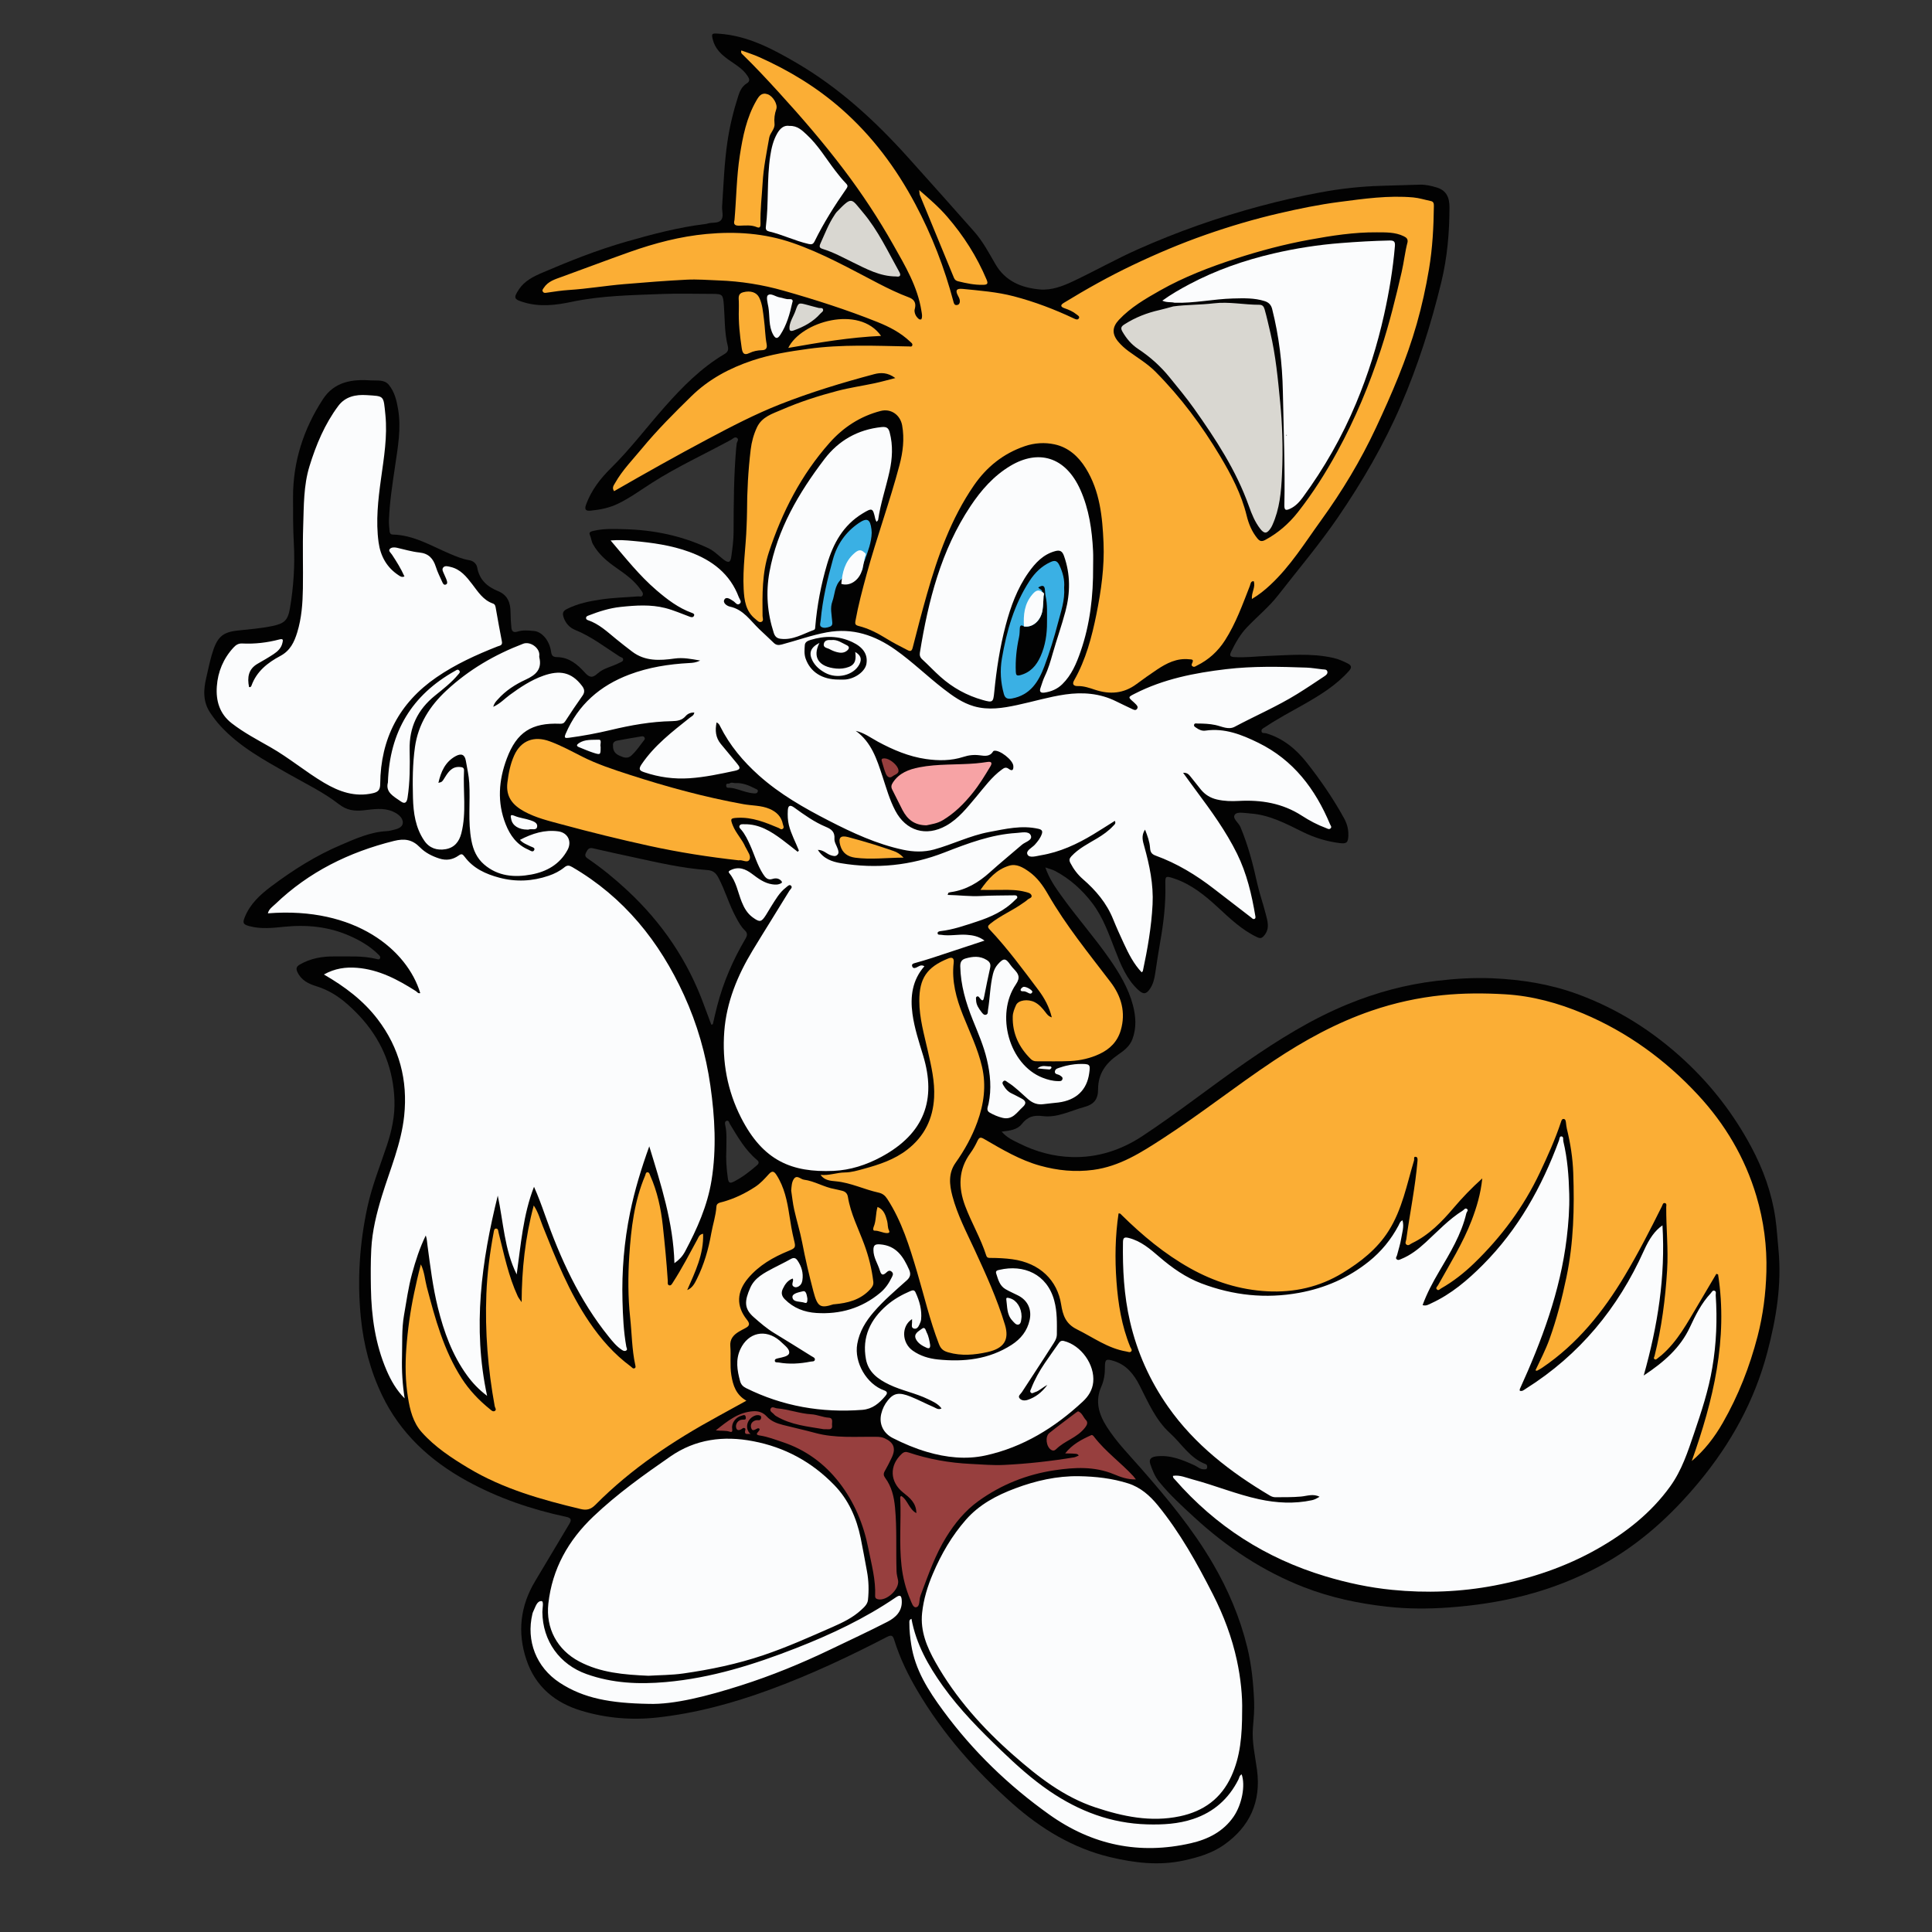 <?xml version="1.0" encoding="utf-8"?>
<!-- Generator: Adobe Illustrator 25.0.0, SVG Export Plug-In . SVG Version: 6.00 Build 0)  -->
<svg version="1.1" id="Layer_1" xmlns="http://www.w3.org/2000/svg" xmlns:xlink="http://www.w3.org/1999/xlink" x="0px" y="0px"
	 viewBox="0 0 792 792" style="enable-background:new 0 0 792 792;" xml:space="preserve">
<rect x="0" y="0" width="792" height="792" fill="#333333" stroke="none"/>
<style type="text/css">
	.st0{fill:#020202;}
	.st1{fill:#3AB0E4;}
	.st2{fill:#FBAE35;}
	.st3{fill:#D9D7D1;}
	.st4{fill:#F7A3A5;}
	.st5{fill:#973F3E;}
	.st6{fill:#FBFCFD;}
</style>
<path class="st0" d="M729.05,512.11c-0.42-4.26-0.65-8.56-1.26-12.78c-1.48-10.28-4.96-19.95-9.86-29.12
	c-7.16-13.4-16.28-25.24-27.44-35.57c-12.95-11.98-27.51-21.2-44.12-27.23c-11.14-4.04-22.67-5.85-34.41-6.37
	c-7.71-0.34-15.4,0.14-23.1,1.06c-12.56,1.49-24.62,4.75-36.27,9.52c-14.87,6.08-28.41,14.54-41.58,23.64
	c-14.4,9.95-28.11,20.85-42.73,30.48c-8.74,5.75-18.39,8.89-28.9,8.58c-7.48-0.22-14.63-2.15-21.36-5.5
	c-2.54-1.26-5.19-2.36-7.4-4.92c3.26-0.38,6.39-0.74,8.22-3.08c2.34-2.99,4.83-3.78,8.6-3.29c5.96,0.77,11.38-2.19,17-3.71
	c3.86-1.04,5.72-3.03,5.71-7.23c-0.01-6.51,3.22-10.81,8.28-14.29c2.37-1.63,4.68-3.37,5.78-6.28c1.75-4.65,1.43-9.34,0.22-13.96
	c-1.82-6.93-5.46-12.98-9.51-18.84c-6.25-9.03-13.57-17.22-19.93-26.16c-2.42-3.39-4.84-6.79-6.46-11.47c1.8,0.64,3,0.91,4.05,1.47
	c6.05,3.23,11.02,7.69,15.18,13.15c4.47,5.87,6.81,12.73,9.45,19.48c2.29,5.86,4.61,11.7,9.41,16.12c2.01,1.85,3.2,1.87,4.77-0.41
	c1.32-1.91,1.84-4.12,2.18-6.4c0.65-4.33,1.3-8.67,2.06-12.98c1.37-7.7,2.28-15.45,2.1-23.27c-0.08-3.62-0.01-3.81,3.49-2.65
	c7,2.32,12.57,6.82,17.88,11.71c5.03,4.64,9.95,9.4,16.26,12.38c1.3,0.61,1.95,0.41,2.83-0.62c2.54-2.97,1.39-6.14,0.59-9.25
	c-1.06-4.14-2.51-8.18-3.43-12.35c-1.72-7.85-3.74-15.57-6.87-23c-0.76-1.8-3.62-3.62-2.12-5.19c1.07-1.11,4.17-0.45,6.34-0.29
	c7.78,0.57,14.53,4.18,21.33,7.54c4.83,2.39,9.87,3.92,15.19,4.59c2.9,0.36,3.44-0.29,3.53-3.23c0.08-2.54-0.62-4.88-1.8-7.02
	c-4.44-8.05-9.63-15.62-15.32-22.82c-4.35-5.5-9.65-9.9-16.58-11.95c-0.69-0.2-1.83,0.22-1.91-0.92c-0.06-0.87,0.84-1.2,1.51-1.64
	c5.1-3.42,10.53-6.27,15.86-9.29c6.71-3.81,13.24-7.84,18.46-13.68c1.22-1.36,1.15-2.25-0.4-3.05c-1.93-1-3.92-1.86-6.07-2.34
	c-9.04-2.03-18.17-1.09-27.28-0.77c-4.38,0.16-8.74,0.74-13.13,0.46c-1.57-0.1-2.27-0.42-1.39-2.23c1.78-3.64,3.76-7.15,6.57-10.08
	c4.19-4.38,8.98-8.28,12.67-13.03c8.29-10.65,17.03-20.96,24.66-32.13c9.89-14.48,18.66-29.56,25.63-45.66
	c7.07-16.35,12.41-33.26,16.62-50.57c2.46-10.14,3.33-20.32,3.35-30.68c0.01-4.01-1.23-6.93-5.22-8.13
	c-2.25-0.68-4.55-1.23-6.96-1.16c-5.26,0.16-10.52,0.32-15.77,0.47c-8.43,0.24-16.78,1.16-25.02,2.71
	c-8.3,1.56-16.55,3.44-24.74,5.64c-17.2,4.62-33.92,10.49-50.17,17.74c-8.93,3.99-17.45,8.8-26.29,12.98
	c-4.39,2.08-8.99,3.85-13.83,3.41c-7.46-0.69-14.05-3.34-18.12-10.34c-2.67-4.6-5.17-9.35-8.71-13.36
	c-9.01-10.2-18.07-20.36-27.18-30.48c-13.45-14.94-28.12-28.44-45.6-38.65c-10-5.84-20.11-11.24-32.01-12.02
	c-2.8-0.19-3.02-0.07-2.34,2.55c0.94,3.63,3.43,5.99,6.33,8.07c2.84,2.03,5.97,3.73,7.93,6.79c0.71,1.11,1.11,2.08-0.41,3
	c-1.89,1.15-2.81,3.13-3.45,5.14c-1.95,6.07-3.47,12.23-4.41,18.56c-1.32,8.88-1.62,17.82-2.21,26.75c-0.13,1.9,0.8,4.19-0.47,5.61
	c-1.24,1.39-3.65,0.78-5.47,1.36c-0.33,0.11-0.68,0.17-1.02,0.21c-11.02,1.35-21.71,4.18-32.35,7.23
	c-11.82,3.39-23.22,7.92-34.5,12.76c-3.6,1.54-7.16,3.32-9.47,6.78c-2.42,3.64-2.04,4.12,2.26,5.39c6.4,1.88,12.95,1.09,19.23-0.24
	c12.34-2.62,24.85-2.76,37.33-3.25c6.76-0.26,13.54-0.03,20.32-0.04c4.42,0,4.52,0.27,4.87,4.76c0.43,5.5,0.21,11.08,1.57,16.47
	c0.43,1.72,0.07,2.61-1.32,3.43c-9.57,5.67-17.26,13.47-24.55,21.71c-7.39,8.35-14.09,17.27-22.07,25.13
	c-4.29,4.22-7.98,9.02-10.11,14.83c-0.76,2.08-0.19,2.74,1.9,2.53c3.84-0.38,7.54-1.1,11.08-2.8c4.99-2.39,9.41-5.66,14.04-8.61
	c10.39-6.63,21.61-11.76,32.41-17.64c0.73-0.4,1.61-1.46,2.52-0.69c0.81,0.69-0.23,1.6-0.23,2.45c0,0.52-0.15,1.04-0.19,1.57
	c-1,11.45-1.04,22.93-1.07,34.42c-0.01,3.4-0.47,6.81-0.94,10.19c-0.35,2.45-1.2,2.66-3.17,1.15c-2.07-1.59-3.83-3.52-6.29-4.67
	c-10.85-5.09-22.3-7.45-34.2-7.76c-4.19-0.11-8.42-0.32-12.58,0.62c-0.91,0.21-2.31,0.44-1.76,1.67c0.57,1.27,0.62,2.65,1.32,3.91
	c2.31,4.12,5.77,7.01,9.54,9.63c3.75,2.61,7.47,5.26,10.1,9.11c0.43,0.63,1.07,1.31,0.69,2.15c-0.38,0.84-1.23,0.4-1.87,0.45
	c-4.98,0.4-10.01,0.51-14.94,1.23c-4.89,0.71-9.77,1.68-14.28,3.97c-1.6,0.82-1.86,1.74-1.32,3.35c0.84,2.51,2.47,4.29,4.83,5.24
	c6.65,2.68,12.23,7.09,18.19,10.89c0.54,0.34,1.53,0.38,1.4,1.32c-0.11,0.8-0.99,0.94-1.58,1.26c-2.92,1.57-6.46,2.1-8.9,4.37
	c-2.28,2.12-3.56,1.43-5.3-0.49c-2.99-3.3-6.38-6.13-11.15-6.24c-1.68-0.04-2.35-0.35-2.61-2.24c-0.63-4.55-3.72-8.16-6.98-8.48
	c-2.26-0.22-4.6-0.44-6.81,0.26c-1.7,0.54-2.34-0.2-2.48-1.66c-0.19-2.1-0.34-4.2-0.35-6.31c-0.01-3.9-1.22-7.04-5.09-8.62
	c-4.47-1.81-7.68-4.63-8.57-9.69c-0.28-1.56-1.57-2.72-3.3-3c-2.78-0.46-5.36-1.55-7.91-2.63c-7.61-3.22-14.79-7.68-23.41-7.88
	c-0.9-0.02-1.24-0.6-1.31-1.36c-0.13-1.48-0.3-2.97-0.25-4.44c0.26-7.53,1.45-14.97,2.54-22.41c1.12-7.63,2.51-15.23,1.24-22.98
	c-0.6-3.64-1.43-7.24-3.82-10.17c-1.86-2.28-4.77-1.66-7.17-1.83c-7.76-0.55-15.12,0.42-19.89,7.75
	c-7.95,12.24-12.26,25.61-12.22,40.25c0.02,6.23-0.03,12.45,0.32,18.69c0.49,8.91-0.08,17.85-1.58,26.69
	c-0.84,4.99-2.28,6.3-7.34,7.34c-4.65,0.96-9.38,1.31-14.07,1.82c-6.32,0.69-8.57,2.61-10.74,10.29c-0.83,2.94-1.43,5.94-2.13,8.91
	c-1.21,5.07-1.48,10,1.66,14.62c1.29,1.9,2.65,3.7,4.2,5.38c7.86,8.52,17.9,13.93,27.79,19.56c6.99,3.98,14.31,7.47,20.66,12.41
	c3.25,2.52,6.32,2.94,10.15,2.53c3.95-0.42,8.09-1.2,11.96,0.48c2.01,0.87,4.22,2.47,4.12,4.63c-0.1,2.15-2.7,2.65-4.68,3.12
	c-0.6,0.14-1.21,0.27-1.82,0.3c-6.77,0.32-12.84,3.1-18.9,5.68c-10.27,4.36-19.67,10.31-28.57,17c-4.5,3.38-8.64,7.17-10.82,12.61
	c-0.95,2.38-0.64,2.98,1.84,3.65c4.78,1.3,9.6,0.75,14.38,0.27c9.33-0.94,18.37-0.05,27,3.82c4.25,1.91,8.24,4.24,11.57,7.56
	c0.44,0.44,0.97,0.9,0.65,1.58c-0.29,0.62-0.91,0.37-1.39,0.25c-5.7-1.42-11.51-0.98-17.29-1.05c-4.97-0.06-9.76,0.77-14.15,3.3
	c-1.4,0.81-1.73,1.62-0.99,3.17c1.59,3.35,4.57,4.77,7.76,5.75c4.96,1.54,9.16,4.19,13,7.63c2.16,1.94,4.2,3.96,6.1,6.16
	c8.21,9.48,12.46,20.5,12.89,32.99c0.22,6.35-1.11,12.45-3.1,18.46c-2.77,8.35-6.08,16.51-7.96,25.16
	c-3.27,15.05-4.24,30.19-2.71,45.52c1.11,11.05,3.86,21.64,8.65,31.66c7.51,15.69,19.68,26.86,34.67,35.13
	c12.82,7.07,26.56,11.77,40.87,14.81c1.65,0.35,2.4,0.99,1.38,2.69c-4.71,7.87-9.38,15.76-14.1,23.62
	c-6.13,10.2-7.38,20.97-3.62,32.23c3.7,11.12,11.85,17.76,22.71,20.99c10.04,2.99,20.33,3.89,30.89,2.73
	c15.89-1.75,31.11-5.89,46.04-11.36c16.54-6.06,32.46-13.53,48.08-21.63c2.09-1.08,2.54-0.54,3.13,1.37
	c2.29,7.34,5.64,14.21,9.55,20.82c10.38,17.54,23.69,32.61,38.87,46.07c11.68,10.36,24.86,18.35,40.11,21.98
	c9.84,2.34,19.96,3.59,30.19,1.34c5.85-1.28,11.48-2.93,16.39-6.38c10.62-7.47,15.25-17.7,13.57-30.62
	c-0.76-5.81-2.17-11.53-1.69-17.46c0.29-3.58,0.65-7.19,0.49-10.77c-0.31-7.43-1.04-14.86-2.8-22.09
	c-2.97-12.19-7.83-23.65-14.17-34.49c-8.27-14.14-18.66-26.66-29.41-38.92c-4.85-5.53-10.04-10.77-14.02-17.05
	c-3.31-5.21-4.88-10.52-2.24-16.48c1.12-2.52,1.49-5.18,1.48-7.92c-0.02-3.29,0.47-3.57,3.71-2.55c5.18,1.62,8.2,5.51,10.51,10.04
	c3.53,6.9,6.55,14.15,12.42,19.48c4.8,4.36,8.2,10.35,14.69,12.77c0.58,0.22,0.7,0.98,0.52,1.58c-0.2,0.65-0.81,0.49-1.34,0.51
	c-1.52,0.04-2.54-1.07-3.78-1.63c-4.97-2.25-9.93-4.33-15.59-3.68c-2.04,0.23-3.26,1.05-2.55,3.15c0.86,2.54,1.83,5.05,3.58,7.21
	c4.37,5.41,9.48,10.07,14.58,14.75c13.29,12.2,28.07,22.04,44.94,28.58c10.87,4.21,22.16,6.61,33.74,7.92
	c8.52,0.96,17.04,0.97,25.53,0.36c10.46-0.75,20.84-2.28,31.05-4.92c10.88-2.81,21.24-6.85,31.09-12.18
	c15.88-8.6,28.97-20.5,40.44-34.34c13.06-15.75,22.76-33.3,27.98-53.12C728.14,540.57,730.46,526.55,729.05,512.11z M299.13,321.13
	c0.74-0.53,1.52-0.12,2.29-0.1c3.01-0.2,5.64,0.97,8.24,2.28c0.55,0.28,1.23,0.44,0.95,1.25c-0.24,0.73-0.95,0.71-1.55,0.67
	c-2.17-0.14-4.21-0.88-6.27-1.51c-1.17-0.36-2.31-0.7-3.54-0.77c-0.6-0.03-1.48,0.25-1.56-0.88
	C297.6,320.84,298.66,321.47,299.13,321.13z M253.1,303.59c3.07-0.55,6.14-1.13,9.22-1.61c0.63-0.1,1.5-0.4,1.91,0.38
	c0.34,0.63-0.26,1.15-0.6,1.6c-1.47,1.95-2.87,3.94-4.67,5.65c-1.71,1.63-3.33,0.9-4.99,0.18c-1.63-0.71-2.72-1.89-2.65-3.9
	C251.07,304.54,251.77,303.82,253.1,303.59z M292.21,419.89c-0.21,0.05-0.42,0.11-0.62,0.16c-0.97-2.59-1.96-5.16-2.9-7.76
	c-6.62-18.34-17.25-33.99-31.5-47.25c-5.01-4.67-10.27-8.99-15.92-12.86c-0.87-0.59-1.78-1.13-1.09-2.52
	c0.61-1.24,1.08-2.32,2.84-1.92c5.25,1.22,10.53,2.36,15.8,3.5c10.33,2.24,20.63,4.68,31.21,5.44c2.18,0.16,3.41,1.12,4.43,3.04
	c2.83,5.32,4.42,11.18,7.32,16.47c1.02,1.86,2,3.73,3.53,5.17c1.27,1.19,1.03,2.2,0.28,3.47c-5.09,8.65-9.07,17.77-11.58,27.51
	C293.34,414.84,292.8,417.37,292.21,419.89z M310.3,477.69c-2.91,2.53-5.93,4.89-9.39,6.66c-1.57,0.81-2.24,0.71-2.53-1.28
	c-0.59-4.1-0.83-8.2-0.63-11.51c0.02-3.96,0.27-7.1-0.42-10.22c-0.13-0.61-0.36-1.56,0.5-1.86c0.99-0.34,1.05,0.76,1.36,1.26
	c3.23,5.3,6.28,10.73,11.16,14.79C311.23,476.27,311.18,476.93,310.3,477.69z"/>
<g>
	<g>
		<path class="st1" d="M434.29,231.72c-0.96-2.03-2.04-2.05-3.69-1.29c-3.64,1.66-6.4,4.42-8.51,7.65
			c-6.34,9.68-9.44,20.57-11.37,31.87c-0.84,4.92-0.53,9.75,0.8,14.53c0.46,1.67,1.37,2.21,3.32,1.86
			c7.53-1.39,10.93-6.91,13.3-13.22c2.19-5.84,4.03-11.84,5.6-17.88c1.2-4.62,2.87-9.21,2.49-14.36
			C436.51,237.78,435.72,234.75,434.29,231.72z M429.21,255.06c0.03,4.85-0.67,9.57-2.66,14.02c-1.67,3.73-4.14,6.61-8.35,7.7
			c-1.41,0.36-1.72-0.08-1.78-1.3c-0.22-4.83,0.29-9.6,1.32-14.3c0.27-1.23,0.25-2.42,0.32-3.64c0.08-1.4,0.78-1.33,1.71-0.74
			c0,0,0,0,0,0c3.51,0.6,6.92-2.31,7.6-6.66c0.3-1.89,0.3-3.82,0.43-5.74c-0.06-0.6,0.03-1.25-0.53-1.69
			c0.01-1.07-1.15-1.15-1.65-1.88c1.6-1,2.67-1.05,2.75,1.22c0.03,0.78,0.17,1.56,0.26,2.33
			C429.43,247.91,429.19,251.49,429.21,255.06z M351.92,214.51c-5.22,3.6-8.74,8.59-10.44,14.69c-2.31,8.23-4.29,16.55-5.05,25.09
			c-0.08,0.93-0.63,2.17,0.25,2.7c1.04,0.63,2.38,0.34,3.56-0.11c1.22-0.47,0.95-1.46,0.88-2.44c-0.18-2.6-0.88-5.19,0.07-7.8
			c1.1-3.03,0.87-6.48,3.51-9.04c1.14-1.1,5.6-4.78,6.89-4.13c2.19,1.11,2.03,0.01,2.12-1.51c0.05-0.83,0.55-1.64,0.84-2.46
			c1.28-3.62,2.71-7.21,2.79-11.13c-0.03-0.44-0.04-0.88-0.09-1.31C356.75,212.77,355.48,212.06,351.92,214.51z"/>
	</g>
</g>
<g>
	<g>
		<path class="st2" d="M720.01,490.3c-4.69-15.75-12.88-29.56-24.04-41.56c-13.32-14.33-28.84-25.61-46.92-33.24
			c-10.23-4.32-20.9-7.24-31.97-7.9c-8.56-0.51-17.17-0.52-25.77,0.36c-9.96,1.02-19.64,3.14-29.06,6.37
			c-14.36,4.91-27.57,12.16-40.18,20.56c-15.41,10.26-29.93,21.8-45.48,31.87c-8.81,5.71-17.6,11.38-28.44,12.82
			c-7.46,0.99-14.64,0.26-21.77-1.72c-8.28-2.3-15.61-6.69-22.96-10.95c-1.48-0.86-2.01-0.69-2.7,0.76
			c-0.82,1.74-1.77,3.46-2.9,5.01c-4.98,6.82-5.01,14.08-2.17,21.68c2.58,6.88,6.39,13.25,8.63,20.27c0.34,1.08,0.99,1.04,1.79,1.04
			c2.98,0.01,5.93,0.14,8.9,0.54c11.43,1.56,18.5,8.75,20.03,18.52c0.7,4.46,1.88,7.96,6.49,10.23c6.64,3.28,12.68,7.8,20.22,9.06
			c0.69,0.12,1.49,0.53,2-0.01c0.57-0.61-0.15-1.3-0.39-1.89c-3.51-8.59-4.96-17.63-5.63-26.79c-0.68-9.28-0.54-18.57,0.85-27.89
			c0.69-0.13,0.93,0.3,1.22,0.59c8.53,8.4,17.66,16.03,28.16,21.9c9.84,5.5,20.36,8.83,31.6,9.42c10.97,0.57,21.37-1.72,30.85-7.51
			c7.41-4.52,14.14-9.78,18.86-17.23c5.63-8.88,7.49-19.13,10.46-28.97c0.15-0.51-0.32-1.49,0.62-1.42
			c0.86,0.06,0.84,0.93,0.78,1.68c-0.91,10.82-3.15,21.44-4.6,32.18c-0.1,0.72-0.72,1.62,0.15,2.18c0.82,0.52,1.48-0.29,2.16-0.61
			c6.99-3.34,12.22-8.75,17.14-14.54c3.51-4.13,7.24-8.04,11.7-12.04c-0.66,6.38-2.3,11.84-4.35,17.19
			c-3.6,9.38-8.94,17.88-13.79,26.61c-0.31,0.55-1.17,1.12-0.37,1.79c0.59,0.5,1.1-0.18,1.61-0.48c4.99-2.84,9.44-6.34,13.58-10.34
			c11.16-10.79,20.26-23.04,26.9-37.09c3.22-6.81,6.32-13.66,8.69-20.82c0.19-0.57,0.38-1.32,1.15-1.22
			c0.71,0.09,0.79,0.83,0.88,1.44c0.12,0.86,0.17,1.75,0.38,2.59c1.47,5.96,2.41,12.06,2.62,18.14c0.49,14.29,0.17,28.52-2.79,42.66
			c-1.81,8.66-3.98,17.16-6.98,25.47c-1.59,4.4-3.74,8.56-5.72,12.73c0.58,0.37,0.84,0.05,1.13-0.1c0.54-0.29,1.08-0.59,1.59-0.93
			c14.43-9.75,25.02-22.95,33.86-37.72c5.54-9.26,10.46-18.85,15.26-28.51c0.29-0.58,0.4-1.56,1.34-1.26
			c0.71,0.23,0.42,1.08,0.42,1.64c-0.05,8.58,0.9,17.11,0.37,25.75c-0.72,11.93-2.26,23.67-5.15,35.24
			c-0.12,0.47-0.59,0.99,0.07,1.37c0.47,0.27,0.82-0.14,1.16-0.39c0.56-0.42,1.12-0.86,1.65-1.31c6.58-5.69,10.55-13.27,14.91-20.57
			c2.53-4.24,5.03-8.5,7.54-12.76c0.24,0.08,0.48,0.16,0.71,0.25c4.13,26.51-1.97,51.66-10.79,76.49
			c5.31-4.48,9.37-9.82,12.72-15.67c6.38-11.14,11.01-22.96,14.25-35.43c2.26-8.72,3.37-17.56,3.62-26.45
			C724.4,510.88,723.02,500.44,720.01,490.3z M323.56,498.01c-0.87-5.7-2.04-11.37-5.25-16.35c-0.99-1.53-1.77-1.87-3.18-0.3
			c-1.69,1.88-3.4,3.77-5.57,5.19c-4.14,2.72-8.53,4.82-13.3,6.15c-1.02,0.28-2.48,0.42-2.57,1.89c-0.24,3.79-1.48,7.37-2.13,11.06
			c-1.14,6.5-2.96,12.76-5.89,18.66c-0.88,1.77-1.83,3.68-3.96,4.54c3.22-7.39,6.81-14.62,6.52-23.08
			c-1.62,0.28-1.86,1.41-2.34,2.29c-3.23,5.93-6.34,11.93-10.01,17.62c-0.37,0.58-0.77,1.43-1.54,1.23
			c-0.82-0.22-0.55-1.17-0.59-1.83c-0.49-7.61-1.23-15.2-2.06-22.79c-0.77-7.02-2.24-13.79-5.09-20.26
			c-0.29-0.65-0.41-1.52-1.25-1.47c-0.67,0.04-0.67,0.86-0.91,1.42c-4.43,10.47-5.74,21.59-6.47,32.74c-0.55,8.48-0.55,17,0.36,25.5
			c0.69,6.44,0.7,12.95,2.08,19.32c0.11,0.5,0.31,1.13-0.3,1.37c-0.69,0.28-1.08-0.4-1.56-0.76c-6.8-5.01-12.28-11.27-17-18.23
			c-8.24-12.14-13.61-25.68-19.02-39.2c-1.09-2.72-1.8-5.63-3.73-8.55c-3.56,13.3-4.9,26.34-4.97,39.64
			c-0.51-0.85-1.17-1.53-1.59-2.43c-3.85-8.32-5.61-17.25-7.85-26.04c-0.17-0.68-0.13-1.6-0.91-1.7c-0.9-0.12-0.99,0.9-1.1,1.51
			c-1.57,8.36-2.67,16.8-3,25.27c-0.61,15.46,0.64,30.82,3.42,46.05c0.11,0.61,0.86,1.42,0.07,1.91c-0.81,0.51-1.49-0.27-2.08-0.74
			c-4.47-3.61-8.39-7.73-11.51-12.57c-7.4-11.53-10.92-24.55-14.35-37.6c-0.76-2.88-0.88-5.95-2.41-9.16
			c-1.12,4.25-1.96,7.97-2.75,11.73c-1.6,7.55-2.66,15.16-3.22,22.84c-0.48,6.66-0.38,13.36,0.68,19.97
			c0.82,5.12,2.07,10.24,5.62,14.24c5.42,6.1,12.21,10.55,19.13,14.71c14.27,8.57,30.1,13.01,46.13,16.83
			c2.29,0.55,4.05,0.2,5.96-1.74c14.71-14.86,31.94-26.29,50.21-36.26c3.79-2.07,7.57-4.16,11.68-6.42
			c-4.27-2.49-5.48-6.26-6.17-10.52c-0.64-3.96-0.09-7.9-0.41-11.82c-0.24-2.89,1.26-4.61,3.5-5.96c0.9-0.54,1.84-1.02,2.77-1.52
			c1.74-0.92,1.78-1.82,0.51-3.42c-4.46-5.61-4.15-11.44,0.48-16.94c4.48-5.32,10.29-8.64,16.58-11.22
			c2.91-1.19,3.04-1.43,2.26-4.52C324.66,504.92,324.09,501.47,323.56,498.01z M399.5,512.26c-3.33-7.2-7.04-14.26-9.08-21.98
			c-1.24-4.69-1.71-9.35,1.32-13.63c3.67-5.17,6.72-10.67,8.89-16.64c2.69-7.38,3.74-14.91,1.94-22.69
			c-1.71-7.38-5.02-14.17-7.81-21.15c-2.76-6.91-4.69-13.98-3.81-21.49c0.27-2.32-0.96-2.28-2.26-1.75
			c-8.8,3.55-11.84,8.2-11.83,17.39c0.01,6.99,1.95,13.66,3.47,20.38c1.43,6.33,2.93,12.59,2.6,19.14c-0.45,8.8-3.98,15.99-11,21.43
			c-5.3,4.12-11.51,6.15-17.85,7.88c-2.52,0.69-5.12,1.46-7.68,1.48c-3.39,0.03-6.59,1.37-10.04,0.99c1.67,2.31,4.07,2.43,6.39,2.65
			c6.06,0.58,11.52,3.34,17.38,4.62c1.69,0.37,2.71,1.23,3.62,2.63c5.94,9.16,9.07,19.43,12.15,29.76
			c2.95,9.93,5.27,20.05,9.03,29.75c0.8,2.07,1.94,2.82,3.82,3.36c5.39,1.55,10.74,1.06,16.09-0.13c6.72-1.5,8.99-5,7.14-11.15
			C408.76,532.45,404.16,522.34,399.5,512.26z M214.85,332.62c4.86,2.67,10.19,3.91,15.5,5.35c11.86,3.21,23.77,6.14,35.77,8.77
			c12.13,2.66,24.35,4.56,36.71,5.94c1.47-0.35,3.49,1.24,4.35-0.21c0.89-1.51-0.63-3.26-1.36-4.83c-0.07-0.16-0.19-0.3-0.26-0.46
			c-1.36-3.16-3.89-5.62-5.17-8.84c-1.08-2.73-0.89-2.93,1.89-3.09c6.08-0.34,11.48,1.89,16.89,4.15c0.55,0.23,1.05,0.84,1.67,0.39
			c0.77-0.54,0.23-1.25,0.1-1.91c-0.62-3.13-2.59-5.05-5.44-6.28c-3.45-1.48-7.16-1.3-10.74-1.94c-15.9-2.87-31.45-7.12-46.81-12.1
			c-6.56-2.13-13.11-4.27-19.28-7.39c-4.38-2.22-8.68-4.57-13.31-6.27c-6.41-2.36-11.81-0.36-14.58,5.8
			c-1.57,3.5-2.31,7.26-2.78,11.13C207.3,326.7,210.23,330.08,214.85,332.62z M428.57,414.94c-1.24-1.6-2.53-3.15-4.39-4.1
			c-2.79-1.42-6.75-0.9-7.68,1.22c-0.65,1.48-1.31,3.01-1.34,4.72c-0.16,6.9,2.55,12.56,7.37,17.33c0.67,0.66,1.4,0.96,2.35,0.95
			c4.66-0.04,9.33,0.14,13.97-0.1c4.1-0.22,8.16-1.15,11.89-2.9c4.19-1.96,7.31-5,8.69-9.66c2.17-7.39,0.23-14.03-4.15-19.79
			c-8.92-11.72-18.26-23.12-25.63-35.95c-2.06-3.58-4.44-6.98-7.91-9.4c-2.41-1.68-5.02-3.29-8.05-2.38
			c-5.17,1.55-8.57,5.36-11.77,9.93c3.14,0,5.86,0.04,8.57-0.01c3.34-0.06,6.67-0.03,9.93,0.84c0.94,0.25,2.09,0.48,2.42,1.37
			c0.39,1.09-0.99,1.22-1.58,1.78c-0.63,0.6-1.39,1.05-2.11,1.56c-4.22,2.99-9.06,4.99-13.12,8.26c-1.09,0.88-1.34,1.36-0.33,2.43
			c7.31,7.74,13.59,16.31,19.97,24.8c2.45,3.26,4.43,6.84,5.5,11.22C429.74,416.6,429.19,415.75,428.57,414.94z M354.3,510.16
			c-2.37-6.46-5.6-12.62-6.71-19.5c-0.25-1.53-1.16-2.27-2.59-2.57c-0.94-0.2-1.87-0.48-2.82-0.65c-4.39-0.75-8.25-3.29-12.66-3.85
			c-1.36-0.17-2.9-2.23-4.18-0.16c-0.83,1.34-0.85,3.02-1,4.64c0.4,2.59,0.65,5.21,1.22,7.76c1,4.5,2.4,8.92,3.27,13.44
			c1.29,6.75,2.85,13.44,4.6,20.08c1.69,6.41,2.83,7.09,8.22,5.34c0.08-0.03,0.18,0,0.26-0.01c5.56-0.49,10.76-1.76,14.77-6.1
			c0.92-0.99,1.48-1.85,1.32-3.2C357.38,520.16,356.12,515.1,354.3,510.16z M303.27,92.51c2.34-0.06,4.73-0.37,7.02,0.61
			c1.32,0.57,1.49-0.4,1.47-1.36c-0.16-5.63,0.55-11.22,0.87-16.83c0.35-6.22,1.63-12.31,2.69-18.43c0.37-2.12,2.41-3.53,2.18-5.81
			c-0.21-2.04,0.04-3.98,0.73-5.95c0.68-1.96-1.39-5.34-3.51-6.09c-2.52-0.89-3.59,0.73-4.68,2.62c-4.02,6.97-5.55,14.69-6.76,22.46
			c-1.36,8.75-1.41,17.64-2.18,26.42C300.5,92.23,301.5,92.55,303.27,92.51z M391.04,113.85c0.35,0.86,0.88,1.25,1.69,1.45
			c3.39,0.83,6.79,1.56,10.33,1.46c1.72-0.05,2.09-0.45,1.37-2.16c-3.99-9.46-9.42-17.98-16.12-25.74
			c-3.33-3.87-7.14-7.18-11.49-10.95c0.14,1.2,0.1,1.66,0.26,2.04C381.73,91.24,386.41,102.53,391.04,113.85z M323.14,142.63
			c12.65-2.22,25.14-4.35,38.04-4.93C352.2,124.9,328.35,131.84,323.14,142.63z M304.03,142.49c0.28,1.87,0.65,3.48,3.25,2.21
			c1.54-0.75,3.26-1.09,5.05-1.14c1.33-0.04,2.32-0.53,1.94-2.51c-0.63-3.34-0.64-6.79-1.1-10.17c-0.41-3-0.57-6.08-1.94-8.88
			c-1.07-2.18-3.54-2.99-6.63-2.18c-2.14,0.56-1.79,2.26-1.73,3.83c0.04,1.05,0.01,2.11,0.01,3.16
			C302.71,132.08,303.25,137.29,304.03,142.49z M347.71,343.16c-3.21-0.84-4.15,0.26-3.23,3.47c0.88,3.1,3.06,4.56,6.09,4.97
			c6.39,0.85,12.77,0.02,19.85-0.03c-1.52-1.54-2.75-2.26-4.15-2.73c-2.65-0.89-5.28-1.82-7.96-2.64
			C354.79,345.13,351.27,344.09,347.71,343.16z M363.68,500.59c-0.63-2.32-1.27-4.74-3.94-5.82c-0.83,2.75-0.5,5.61-1.6,8.2
			c-0.2,0.47-0.4,1.55,0.38,1.53c1.8-0.05,3.34,0.95,5.08,0.99c0.78,0.01,1.25-0.26,0.83-1.08
			C363.81,503.18,364.01,501.82,363.68,500.59z M224.2,119.98c3.03-0.45,6.07-0.91,9.12-1.11c7.53-0.49,14.98-1.76,22.5-2.39
			c8.56-0.72,17.12-1.4,25.69-1.83c4.37-0.22,8.76,0.15,13.13,0.31c9.07,0.33,17.94,1.75,26.6,4.21c13,3.69,25.89,7.81,38.45,12.84
			c4.89,1.96,9.56,4.37,13.43,8.07c0.43,0.41,1.07,0.78,0.86,1.49c-0.19,0.68-0.81,0.46-1.33,0.45
			c-13.77-0.26-27.53-0.91-41.27,0.98c-7.8,1.07-15.53,2.29-22.99,4.79c-9.33,3.13-17.82,7.64-24.96,14.62
			c-7.05,6.89-14.01,13.85-20.28,21.44c-3.79,4.59-8.01,8.87-10.97,14.1c-0.57,1-1.44,1.99-0.44,3.4
			c12.76-7.34,25.5-14.51,38.42-21.37c9.66-5.13,19.36-10.19,29.55-14.21c12.6-4.97,25.56-8.9,38.64-12.38
			c2.65-0.71,5.55-0.76,8.68,1.59c-3.19,0.81-5.76,1.54-8.37,2.1c-5.12,1.09-10.33,1.84-15.38,3.16c-7.75,2.03-15.4,4.49-22.76,7.69
			c-3.87,1.68-8.17,2.9-10.22,7.27c-1.35,2.89-2.18,5.96-2.56,9.07c-1.02,8.53-1.5,17.1-1.51,25.69c0,1.93-0.12,3.86-0.18,5.79
			c-0.27,8.58-1.66,17.13-1.2,25.73c0.24,4.52,0.83,9.18,4.86,12.32c0.74,0.57,1.48,1.57,2.49,1.09c0.96-0.46,0.41-1.59,0.4-2.4
			c-0.08-8.77-0.23-17.51,2.57-26.04c5.45-16.59,13.3-31.85,24.92-44.95c5.61-6.33,12.59-10.89,20.93-13.04
			c4.24-1.09,8.04,1.63,8.81,5.94c0.99,5.53,0.3,10.96-1.09,16.24c-3.99,15.08-9.38,29.75-13.49,44.81
			c-1.72,6.32-3.41,12.63-4.57,19.08c-0.24,1.34,0,1.75,1.38,2.1c4.01,1.01,7.66,2.9,11.19,5.08c2.75,1.7,5.64,3.19,8.53,4.66
			c0.84,0.43,1.87,1.09,2.34-0.76c1.86-7.34,3.78-14.67,5.85-21.95c4.47-15.71,9.9-31.04,19.25-44.64
			c5.21-7.58,12.05-13.1,20.88-16.12c4.05-1.38,8.23-1.6,12.19-0.75c5.61,1.2,9.78,4.91,12.81,9.8c5.82,9.38,6.83,19.98,7.28,30.58
			c0.41,9.83-0.97,19.6-2.91,29.23c-1.9,9.41-4.35,18.7-9.16,27.16c-0.98,1.73,0.04,2.35,1.45,2.32c2.53-0.06,4.83,0.75,7.14,1.52
			c6.05,2,11.72,1.58,16.97-2.31c2.75-2.04,5.54-4.04,8.39-5.93c3.99-2.66,8.17-4.8,13.21-4.26c0.89,0.1,1.98-0.09,1.34,1.37
			c-0.27,0.61-0.6,1.11,0.13,1.56c0.66,0.41,1.17-0.08,1.7-0.34c4.86-2.38,8.68-5.89,11.59-10.45c4.42-6.93,7.15-14.61,10.12-22.19
			c0.33-0.84,0.28-1.99,1.59-1.97c0.86,2.46-0.99,4.66-0.74,7.3c2.91-1.72,5.27-3.64,7.52-5.74c8.32-7.73,14.23-17.36,20.81-26.45
			c8.65-11.96,16.25-24.55,22.51-37.96c6.48-13.88,12.55-27.9,16.75-42.67c2.1-7.37,3.73-14.82,5.01-22.41
			c1.45-8.62,1.9-17.24,2-25.92c0.01-0.95-0.11-1.74-1.25-1.98c-2.4-0.49-4.77-1.26-7.18-1.48c-10.21-0.92-20.33,0.55-30.4,1.86
			c-8.27,1.07-16.46,2.76-24.61,4.65c-10.21,2.36-20.22,5.33-30.09,8.78c-10.26,3.59-20.25,7.83-30.06,12.51
			c-9.67,4.61-18.99,9.84-28.13,15.43c-1.63,0.99-1.15,1.69,0.32,2.2c1.75,0.6,3.43,1.32,4.87,2.49c0.51,0.42,1.45,0.85,1.01,1.62
			c-0.48,0.83-1.35,0.41-2.09,0.06c-7.92-3.74-16.06-6.83-24.55-9.06c-6.9-1.81-13.94-2.33-20.97-3.04c-2.68-0.27-3.13,0.63-1.9,2.9
			c0.38,0.7,0.74,1.41,0.71,2.23c-0.02,0.8-0.38,1.37-1.21,1.48c-0.88,0.12-1.16-0.42-1.37-1.21c-3.71-14.01-8.89-27.44-15.72-40.24
			c-7.83-14.7-17.6-27.82-30.17-38.88c-10.18-8.96-21.57-15.85-33.87-21.34c-2.34-1.05-4.81-1.8-7.24-2.7
			c-0.33,1.12,0.31,1.45,0.72,1.85c5.04,4.92,9.83,10.06,14.57,15.26c9.36,10.25,18.41,20.75,26.79,31.83
			c7.43,9.81,14.18,20.06,20.23,30.77c4.87,8.61,9.97,17.14,11.53,27.16c0.17,1.12,0.48,2.25-0.04,3.33
			c-0.06,0.12-0.72,0.14-0.93-0.02c-1.08-0.83-1.75-1.95-1.87-3.32c-0.04-0.42,0.11-0.87,0.2-1.29c0.49-2.18-0.49-3.58-2.44-4.31
			c-4.35-1.63-8.52-3.64-12.63-5.77c-11.49-5.96-22.74-12.32-35.09-16.59c-11.57-4-23.32-4.76-35.26-3.66
			c-10.82,1-21.31,3.77-31.55,7.39c-9.29,3.29-18.51,6.81-27.78,10.16c-2.81,1.02-5.69,1.84-7.44,4.55c-0.32,0.5-0.83,0.98-0.3,1.64
			C223.02,120.2,223.53,120.08,224.2,119.98z M458.69,131.11c4.82-5.13,10.82-8.61,16.86-12.03c9.84-5.57,20.37-9.59,31.06-13.07
			c9.87-3.21,19.92-5.87,30.17-7.74c9.14-1.67,18.32-3.11,27.62-3.03c3.69,0.03,7.52-0.12,11.06,1.61c1.15,0.56,1.7,1.11,1.56,2.36
			c-1.07,4.05-1.49,8.24-2.43,12.31c-2.45,10.64-5.08,21.23-8.47,31.63c-4.73,14.52-10.56,28.53-17.88,41.93
			c-4.76,8.72-10.06,17.1-16.21,24.91c-3.68,4.67-8.08,8.5-13.36,11.35c-1.57,0.85-2.36,0.45-3.29-0.71
			c-2.2-2.72-3.51-5.9-4.32-9.22c-2.13-8.8-6.27-16.68-10.85-24.36c-7.49-12.56-16.17-24.21-26.49-34.62
			c-3.31-3.34-7.33-5.72-11.08-8.46c-1.57-1.16-3.01-2.45-4.25-3.93C455.78,136.9,455.91,134.08,458.69,131.11z"/>
	</g>
</g>
<g>
	<g>
		<path class="st3" d="M353.72,87.05c-4.85-5.73-4.3-6.8-10.75-0.12c-0.36,0.37-0.62,0.84-0.91,1.28c-2.4,3.58-3.9,7.6-5.68,11.49
			c-0.71,1.56-0.39,1.96,0.99,2.39c4.26,1.32,8.16,3.46,12.15,5.41c5.63,2.75,11.22,5.82,17.82,5.83c1.61,0.29,2.13-0.39,1.31-1.86
			C363.99,103.15,359.96,94.42,353.72,87.05z M335.63,126.24c-1.6-0.39-3.19-0.84-4.79-1.27c-3.51-0.94-3.55-0.96-4.74,2.43
			c-0.77,2.21-2.19,4.17-2.46,6.55c-0.07,1.27,0.05,2.12,1.72,1.52c4.16-1.51,7.97-3.54,10.94-6.91c0.45-0.51,1.3-0.9,1.11-1.67
			C337.21,126.01,336.27,126.4,335.63,126.24z M525.65,178.27c-0.14-4.43-0.42-8.86-0.85-13.27c-0.92-9.53-1.83-19.21-4.02-28.55
			c-0.76-3.23-1.46-6.46-2.37-9.65c-0.34-1.2-0.91-1.87-2.15-1.86c-6.22,0.01-12.45-1.34-18.64-0.6
			c-5.55,0.66-11.14,0.52-16.67,1.27c-1.86,0.5-3.71,1.05-5.59,1.48c-5.16,1.16-10.01,3.04-14.47,5.92
			c-1.22,0.79-1.62,1.45-0.77,2.93c1.66,2.88,3.73,5.32,6.49,7.14c4.88,3.21,9.18,7.08,12.85,11.61c3.42,4.22,6.92,8.41,10.06,12.84
			c8.86,12.52,17.26,25.32,22.45,39.93c1.17,3.3,2.49,6.57,4.68,9.36c1.64,2.09,2.73,1.97,4.22-0.24c0.29-0.43,0.53-0.91,0.75-1.39
			c2.97-6.58,3.6-13.6,3.91-20.69C525.79,189.09,525.82,183.67,525.65,178.27z"/>
	</g>
</g>
<path class="st4" d="M379.79,338.33c-4.99-0.03-7.83-2.49-9.79-6.2c-1.47-2.78-2.78-5.64-4.24-8.43c-0.57-1.09-0.38-1.92,0.27-2.91
	c2.56-3.94,6.59-5.41,10.84-6.24c7.66-1.49,15.49-0.95,23.23-1.62c1.57-0.13,3.13-0.35,4.69-0.58c1.92-0.28,1.93,0.61,1.16,1.89
	c-2.25,3.76-4.53,7.51-7.29,10.92c-3.48,4.31-7.35,8.19-12.17,11.07C384.2,337.61,381.73,337.89,379.79,338.33z"/>
<g>
	<g>
		<path class="st5" d="M464.58,605.11c-5.13-5.54-11.35-9.99-15.99-16.01c-0.31-0.4-0.74-1.01-1.26-0.77
			c-3.94,1.77-7.75,3.74-10.67,7.47c4.99,0.09,4.99,0.09,5.56,0.88c-0.65,0.26-1.27,0.64-1.95,0.75c-9.51,1.57-19.08,2.64-28.7,3.1
			c-4.55,0.22-9.12-0.2-13.68-0.42c-8.72-0.42-17.17-1.92-25.42-4.68c-1.14-0.38-1.88-0.29-2.8,0.55
			c-5.2,4.79-4.89,11.54,0.57,15.87c2.59,2.06,5.4,4.2,5.41,8.44c-3.12-1.68-3.52-5.43-6.21-7.05c-0.57,0.38-0.4,0.86-0.38,1.25
			c0.37,9.12-0.53,18.25,0.51,27.38c0.55,4.84,1.7,9.41,3.58,13.83c0.52,1.22,1.13,3.33,2.31,3.18c1.56-0.19,1.34-2.31,1.61-3.72
			c0.11-0.6,0.32-1.18,0.53-1.75c2.99-7.95,5.77-15.99,10.27-23.26c3.53-5.71,7.74-10.86,13.22-14.81
			c9.39-6.77,19.85-10.93,31.3-12.64c8.22-1.22,16.31-1.64,24.27,1.66c2.65,1.1,5.51,2.19,8.99,2.11
			C465.11,605.76,464.86,605.42,464.58,605.11z M367.53,644.23c-0.29-8.77,0.2-17.56-0.63-26.32c-0.41-4.32-1.38-8.46-3.99-12.01
			c-0.75-1.02-0.82-1.77-0.21-2.84c1.04-1.82,2-3.69,2.89-5.6c1.76-3.76,0.79-6.18-3.03-7.89c-1.08-0.48-2.17-0.55-3.33-0.57
			c-8.38-0.11-16.83,0.65-25.07-1.59c-4.37-1.19-8.8-2.15-13.18-3.27c-2.66-0.68-4.87-1.52-6.74-3.55c-1.4-1.53-3.27-2.22-5.47-2.07
			c-6.06,0.41-10.44,3.93-15.34,7.84c2.35,0.29,4.02-0.01,5.66,0.53c0.97,0.32,1.24-0.03,1.06-1.24c-0.35-2.35,1.48-4.66,3.77-5.27
			c0.73-0.2,1.61-0.76,1.8,0.57c0.16,1.14-0.38,1-1.38,1.02c-1.66,0.04-2.79,1.59-2.62,3.03c0.21,1.71,1.54,1.45,2.74,0.52
			c0.4-0.31,1.27-0.09,1.09,0.58c-0.71,2.57,1.28,1.43,2.16,1.8c-2.41-2.06-1.73-5.88,1.35-7.4c0.84-0.41,1.69-0.55,2.54-0.2
			c0.43,0.18,0.5,0.72,0.37,1.16c-0.32,1.11-1.26,0.6-1.98,0.75c-1.65,0.35-2.5,1.61-2.08,3.09c0.53,1.87,1.77,0.52,2.75,0.23
			c0.21-0.06,0.48,0.06,0.58,0.08c0.88,1.01-2.77,2.4,0.24,2.86c3.24,0.49,6.21,1.66,9.26,2.67c9.52,3.15,17.29,8.86,23.36,16.71
			c6.13,7.93,9.91,17.01,11.86,26.89c1.28,6.48,3.08,12.86,2.79,19.55c-0.03,0.69,0.3,1.1,1.03,1.29c3.57,0.95,9.02-4.07,8.37-7.73
			C367.93,646.64,367.57,645.44,367.53,644.23z M430.94,594.37c0.86,0.51,1.47,0.23,2.1-0.38c1.71-1.67,3.77-2.82,5.82-4.01
			c2.2-1.28,4.34-2.69,5.93-4.74c0.72-0.92,1.37-2.09,0.4-3.09c-1.13-1.16-1.56-2.98-3.25-3.61c-0.3,0.19-0.53,0.31-0.74,0.47
			c-3.69,2.8-7.43,5.54-11.04,8.44C428.31,588.94,428.9,593.15,430.94,594.37z M317.42,579.92c0.2,0.27,0.53,0.46,0.82,0.64
			c6.02,3.59,12.84,4.21,19.53,5.34c0.53,0,1.06-0.03,1.58,0.01c1.16,0.09,1.93-0.25,1.74-1.59c-0.16-1.18,0.68-3.02-1.35-3.15
			c-2.46-0.16-4.83-1.27-7.04-1.39c-4.86-0.27-9.36-2.05-14.13-2.44c-0.9-0.07-2.07-0.99-2.64,0.09
			C315.32,578.63,316.82,579.13,317.42,579.92z M363.18,317.26c0.45,1,1.4,2.01,2.71,0.97c1.07-0.85,3.22-1.03,2.16-3.38
			c-0.81-1.8-3.66-3.99-5.49-3.96c-0.78,0.02-1.42,0.11-1.06,1.2C362.07,313.81,362.44,315.61,363.18,317.26z"/>
	</g>
</g>
<g>
	<g>
		<path class="st6" d="M430.98,437.84c0.21-0.39-0.19-0.72-0.48-0.69c-1.54,0.15-3.21-0.8-5.22,0.83c2.05,0.19,3.49,0.36,4.92,0.43
			C430.45,438.42,430.84,438.1,430.98,437.84z M340.09,266.12c0.91,0.51,1.91,0.92,2.92,1.19c1.37,0.37,2.79,0.47,4.03-0.44
			c1.04-0.77,1.45-1.74,0.02-2.4c-1.95-0.91-3.74-2.35-6.18-2.1c-1.27-0.04-2.8-0.09-3.16,1.53
			C337.36,265.57,339.13,265.58,340.09,266.12z M507.67,729.5c-3.98,7.9-10.08,13.34-18.51,16.16c-6.15,2.06-12.44,2.4-18.89,2.22
			c-14.78-0.41-27.9-5.4-39.97-13.61c-7.15-4.86-13.54-10.61-19.75-16.58c-8.62-8.29-17.06-16.76-24.03-26.52
			c-5.97-8.36-10.99-17.24-12.87-27.55c-1.08,0.41-0.85,1.21-0.86,1.87c-0.03,2.9,0.32,5.77,0.75,8.64
			c1.56,10.41,7.07,18.95,13.1,27.15c12.16,16.55,26.76,30.65,43.5,42.58c17.65,12.58,37.05,16.57,58.11,11.73
			c6.92-1.59,13.23-4.72,17.47-10.91c3.39-4.96,4.9-12.75,3.29-17.3C508.08,727.79,508.04,728.76,507.67,729.5z M319.84,137.31
			c2.64-4.02,3.92-8.53,4.96-13.29c0.47-1.13-0.25-1.47-1.31-1.39c-1.36,0.1-2.56-0.52-3.84-0.71c-1.7-0.26-3.67-1.94-4.89-0.86
			c-0.76,0.68-0.06,3.19,0.23,4.84c0.64,3.75,0.01,7.72,1.94,11.25C317.86,138.84,318.69,139.07,319.84,137.31z M315.25,94.88
			c5.53,1.3,10.66,3.86,16.21,5.13c1.28,0.29,1.88,0.11,2.47-1.07c3.71-7.56,8.2-14.66,13.02-21.56c0.74-1.06,0.55-1.49-0.27-2.33
			c-1.52-1.56-2.89-3.29-4.23-5.03c-3.84-5-7.07-10.5-11.75-14.82c-1.91-1.76-3.81-3.7-7.03-3.58c-2.31-0.4-3.87,1.03-5.04,3.05
			c-1.65,2.85-2.38,6.02-2.87,9.22c-1.46,9.65-0.59,19.45-1.81,29.12C313.81,94.15,314.28,94.65,315.25,94.88z M338.21,275.78
			c4.94,2.74,11.74,1.05,14.07-3.43c1.12-2.15,0.61-3.74-1.69-5.08c0.36,2.61,0.3,5.03-2.65,6.14c-1.67,0.63-3.41,0.81-5.17,0.65
			c-7.11-0.66-9.86-4.62-6.85-10.51c-3.71,1.89-4.49,4.18-2.79,7.4C334.28,273.11,336.11,274.62,338.21,275.78z M241.01,254.23
			c4.53,1.52,7.91,4.75,11.5,7.68c2.18,1.78,4.39,3.51,6.63,5.21c5.29,4.03,11.33,3.69,17.4,2.84c3.41-0.47,6.65,0.13,10.49,0.82
			c-1.82,0.89-3.14,0.95-4.45,1.02c-8.43,0.45-16.72,1.75-24.64,4.75c-11.94,4.52-20.92,12.27-26.03,24.2
			c-0.78,1.81-0.26,1.9,1.3,1.69c5.74-0.77,11.43-1.82,17.04-3.16c8.3-1.99,16.65-3.49,25.18-3.65c2.22-0.04,4.12-0.32,5.66-2.1
			c0.86-1,2.1-1.47,3.52-1.46c-0.12,1.25-1.11,1.58-1.84,2.15c-7.21,5.75-14.54,11.35-19.8,19.15c-1.42,2.1-0.61,2.62,1.18,3.22
			c6.03,2.04,12.14,2.87,18.56,2.44c6.34-0.43,12.45-1.76,18.62-3.07c2.68-0.57,1.87-1.64,0.85-2.9c-2.2-2.73-4.5-5.39-6.72-8.12
			c-2.11-2.59-2.39-5.5-1.7-8.82c0.97,0.52,1.19,1.09,1.46,1.64c3.91,7.81,9.41,14.35,15.89,20.14c8.59,7.67,18.48,13.3,28.64,18.52
			c9.73,5.01,19.65,9.6,30.42,11.92c4.22,0.91,8.58,1.05,12.78-0.11c7.57-2.09,14.66-5.68,22.47-7.15
			c6.73-1.26,13.37-2.89,20.29-1.31c1.52,0.34,1.75,1.04,1.35,2.16c-0.59,1.67-1.67,3.03-2.86,4.36c-1.17,1.29-3.88,2.44-2.96,4.08
			c0.84,1.48,3.56,0.56,5.42,0.25c7.82-1.29,14.87-4.56,21.58-8.62c2.94-1.78,5.83-3.65,8.78-5.5c0.54,1.15-0.19,1.54-0.63,2.02
			c-1.92,2.09-4.21,3.69-6.63,5.15c-3.68,2.2-7.56,4.12-10.55,7.34c-0.85,0.91-1.01,1.62-0.42,2.76c1.31,2.54,3.01,4.78,5.13,6.62
			c5.31,4.61,9.74,9.83,12.4,16.44c1.37,3.4,2.9,6.75,4.44,10.07c1.94,4.18,4.01,8.28,7.26,11.7c0.26-0.29,0.44-0.4,0.48-0.55
			c1.92-9.01,3.51-18.05,3.98-27.29c0.42-8.21-1.23-16-3.4-23.79c-0.58-2.1-1.37-4.35,0.31-6.88c1.01,2.59,1.88,4.93,2.05,7.43
			c0.11,1.68,0.54,2.6,2.31,3.24c8.73,3.17,16.58,7.94,23.91,13.62c5.07,3.93,10.16,7.83,15.24,11.74c0.4,0.31,0.75,0.83,1.36,0.57
			c0.5-0.22,0.42-0.7,0.35-1.14c-1.48-8.82-3.51-17.48-7.49-25.57c-4.57-9.26-10.61-17.56-16.74-25.8c-1.74-2.33-3.43-4.7-5.39-7.39
			c1.83-0.09,2.44,0.85,3.06,1.59c1.47,1.74,2.81,3.6,4.27,5.35c1.73,2.07,3.85,3.39,6.57,4.02c2.97,0.69,5.93,0.75,8.89,0.59
			c9.25-0.51,17.96,0.92,25.91,6.06c3.08,1.99,6.35,3.74,9.82,5.02c0.66,0.24,1.28,0.76,1.93,0.17c0.63-0.57,0-1.18-0.2-1.67
			c-6.04-14.45-15.01-26.36-29.42-33.43c-6.81-3.34-13.79-6.12-21.65-4.98c-1.38,0.2-2.61-0.32-3.7-1.11
			c-0.45-0.33-1.21-0.61-0.95-1.38c0.22-0.64,0.9-0.42,1.38-0.42c2.45,0.01,4.87,0.09,7.32,0.61c2.58,0.54,5.34,2.1,7.93,0.72
			c8.5-4.53,17.38-8.34,25.59-13.42c3.81-2.35,7.52-4.85,11.25-7.33c0.64-0.43,1.38-1.03,1.13-1.92c-0.27-0.94-1.22-0.79-2-0.87
			c-2.18-0.23-4.35-0.63-6.53-0.71c-10.97-0.4-21.93-0.66-32.9,0.63c-13.02,1.54-25.72,4.03-37.51,10.06
			c-2.81,1.44-2.83,1.39-0.41,3.5c0.2,0.17,0.39,0.36,0.57,0.55c0.64,0.63,1.43,1.34,0.73,2.24c-0.59,0.76-1.46,0.23-2.17-0.1
			c-2.13-1.02-4.28-2.02-6.39-3.07c-6.62-3.3-13.74-3.82-20.82-2.8c-6.65,0.95-13.15,2.94-19.74,4.34
			c-5.85,1.25-11.75,2.21-17.69,0.5c-4.74-1.36-8.66-4.18-12.48-7.13c-6.67-5.16-12.72-11.08-19.62-15.97
			c-8.48-6.02-17.65-9.16-28.21-7.21c-6.3,1.16-12.29,3.35-18.45,4.98c-1.35,0.36-2.33,0.3-3.33-0.68c-1.94-1.9-3.96-3.73-5.93-5.61
			c-3.67-3.51-6.48-8.06-12.03-9.23c-1.21-0.26-3.1-1.56-2.22-2.94c0.85-1.34,2.46-0.04,3.66,0.7c0.8,0.49,1.52,1.93,2.62,1.01
			c0.91-0.76-0.09-1.81-0.4-2.63c-3.6-9.6-10.93-15.15-20.24-18.56c-7.47-2.74-15.27-3.8-23.12-4.51c-2.93-0.27-5.88-0.51-9.2-0.19
			c6.17,7.24,11.82,14.41,18.78,20.38c4.4,3.78,8.99,7.29,14.53,9.3c0.68,0.24,1.22,0.52,0.84,1.26c-0.32,0.62-0.97,0.59-1.62,0.35
			c-3.36-1.23-6.67-2.71-10.12-3.59c-6.01-1.53-12.16-1.1-18.27-0.46c-4.56,0.48-8.89,1.85-13.14,3.51
			c-0.51,0.2-1.01,0.34-1.06,0.98C240.22,253.82,240.57,254.08,241.01,254.23z M379.56,311.15c5.1,0.74,10.33,0.76,15.36-0.87
			c2.22-0.73,4.39-0.96,6.73-0.65c1.94,0.25,4.12,0.65,5.44-1.57c0.08-0.13,0.26-0.25,0.41-0.28c2.31-0.47,7.71,3.76,7.9,6.16
			c0.13,1.6-0.36,2.39-1.88,1.25c-1.12-0.84-1.85-0.44-2.78,0.24c-4.26,3.09-7.27,7.34-10.61,11.29c-3.68,4.36-7.17,8.9-12.28,11.77
			c-8.22,4.6-16.47,2.17-20.85-6.2c-2.33-4.44-3.67-9.26-5.23-13.99c-2.31-7.02-4.51-14.06-10.97-18.69
			c3.43,0.77,6.17,2.85,9.11,4.45C366.12,307.41,372.58,310.14,379.56,311.15z M329.92,264.46c0.09-1.28,1.21-1.78,2.36-2.13
			c5.81-1.78,11.52-1.75,17.1,0.88c4.51,2.13,6.44,5.1,5.8,8.92c-0.52,3.1-4.61,6.12-8.75,6.44c-0.87,0.07-1.75,0.01-2.63,0.01
			c-6.79,0.01-11.65-3.12-13.56-8.65C329.62,268.12,329.79,266.28,329.92,264.46z M367.18,654.86
			c-12.72,8.67-26.55,15.18-40.84,20.77c-17.24,6.74-34.76,12.26-53.36,13.91c-11.12,0.99-21.93,0.51-32.56-3.28
			c-11-3.92-17.98-13.55-18.08-25.43c-0.01-1.57,0.69-4.44-0.38-4.48c-1.93-0.07-2.48,2.53-3.34,4.22
			c-0.16,0.31-0.27,0.65-0.36,0.99c-2.64,11.1,1.57,21.91,11.1,28.19c9.87,6.51,20.98,8.46,36.58,8.73
			c10.39,0.34,24.14-3.22,37.69-7.53c12.64-4.02,24.9-9.05,36.86-14.8c7.78-3.74,15.62-7.37,23.3-11.32
			c3.33-1.71,6.09-4.26,5.88-8.6C369.56,653.99,368.98,653.63,367.18,654.86z M350.1,226.91c-3.76,3.34-4.82,7.74-5.21,12.45
			c3.39,1.09,7.18-1.31,8.47-5.51c0.56-1.83,0.83-3.74,1.24-5.62c0.35-0.66,0.61-1.3-0.29-1.75
			C352.73,224.91,351.51,225.66,350.1,226.91z M308.53,389.63c-6.19,10.23-10.71,21.16-11.62,33.18
			c-0.94,12.36,1.25,24.34,6.9,35.41c9.01,17.66,20.78,22.51,37.86,21.77c6.8-0.29,13.47-2.42,19.64-5.76
			c17.8-9.62,22.53-23.59,17.15-41.4c-1.72-5.68-3.61-11.34-4.41-17.24c-0.96-7.07-0.09-13.82,4.9-19.49
			c-1.5-0.86-2.39,0.17-3.38,0.56c-0.83,0.33-1.42,0.23-1.65-0.62c-0.2-0.74,0.29-1.02,1-1.21c2.43-0.67,4.86-1.39,7.26-2.17
			c7.04-2.3,14.06-4.64,21.41-7.07c-2.36-1.77-4.8-2.21-7.34-2.39c-3.49-0.25-6.99,0.59-10.48,0.01c-0.57-0.09-1.41,0.16-1.42-0.72
			c0-0.55,0.69-0.73,1.22-0.79c5.08-0.57,9.87-2.28,14.67-3.84c5.86-1.9,11.48-4.41,15.9-8.94c0.39-0.4,1.16-0.74,0.79-1.47
			c-0.26-0.51-0.92-0.43-1.45-0.42c-4.48,0.08-8.97,0.04-13.44,0.28c-4.51,0.24-8.94-0.36-13.57-0.45c0.24-0.61,0.26-0.85,0.37-0.9
			c0.31-0.13,0.65-0.2,0.98-0.25c6.23-0.89,11.32-3.94,15.92-8.09c4.3-3.88,8.81-7.54,13.19-11.33c1.39-1.2,4.48-1.84,3.63-3.83
			c-0.81-1.91-3.77-1.12-5.83-1c-10.38,0.62-19.98,4.27-29.51,7.98c-13.82,5.4-27.99,6.85-42.55,4.41c-3.54-0.59-7.11-1.79-9.4-5.45
			c2.37-0.02,3.65,1.75,5.47,2.25c0.87,0.24,1.7,0.53,2.47-0.17c0.81-0.73,0.51-1.6,0.23-2.44c-0.48-1.4-1.47-2.83-1.37-4.18
			c0.21-2.83-1.22-3.94-3.5-4.89c-4.72-1.96-8.87-4.94-12.99-7.92c-1.69-1.22-2.52-0.9-2.63,1.17c-0.11,2.02-0.05,4.02,0.44,6.01
			c0.9,3.65,2.73,6.95,4.1,10.43c-0.16,0.18-0.32,0.35-0.48,0.53c-2.12-1.66-4.21-3.35-6.36-4.96c-4.62-3.45-9.44-6.46-15.52-6.34
			c-0.69,0.01-1.55-0.14-1.93,0.54c-0.42,0.74,0.29,1.27,0.73,1.8c1.53,1.84,2.53,3.96,3.52,6.12c1.81,3.98,2.96,8.25,5.36,11.96
			c0.9,1.39,1.88,2.63,3.81,2.02c1.37-0.44,2.6-0.33,3.63,0.75c0.22,0.24,0.48,0.66,0.1,0.9c-1.17,0.76-2.47,0.73-3.81,0.53
			c-3.25-0.48-5.73-2.38-8.26-4.28c-2.62-1.96-5.44-3.18-8.78-1.52c-0.77,0.38-1.03,0.66-0.51,1.28c2.85,3.41,3.48,7.79,5.07,11.74
			c1,2.49,2.29,4.73,4.5,6.34c2.91,2.11,3.53,2,5.44-0.98c0.76-1.18,1.43-2.42,2.19-3.6c1.75-2.73,3.33-5.6,5.97-7.64
			c0.6-0.46,1.37-1.36,2-0.86c0.98,0.77-0.19,1.55-0.57,2.18C318.61,373.37,313.48,381.45,308.53,389.63z M505.43,122.36
			c4.38-0.11,8.74-0.28,13.02,1.08c1.72,0.55,2.65,1.61,3.06,3.25c2.79,11.07,4.16,22.32,4.38,33.74c0.3,15.58,0.94,31.11,0.62,46.7
			c-0.04,2.14,0.68,2.19,2.34,1.43c2.26-1.04,3.85-2.81,5.24-4.7c8.78-11.97,16.06-24.79,21.8-38.5
			c4.94-11.79,8.74-23.94,11.51-36.39c2.05-9.24,3.62-18.57,4.42-28.02c0.16-1.91-0.33-2.39-2.2-2.36
			c-6.67,0.13-13.32,0.53-19.97,1.05c-9.28,0.72-18.46,2.15-27.5,4.25c-12.04,2.8-23.67,6.84-34.63,12.66
			c-3.75,1.99-7.42,4.09-11.04,6.7c1.83,0.88,3.48,0.45,4.99,0.85C489.52,124.38,497.42,122.57,505.43,122.36z M527.15,178.31h0.37
			v0.15h-0.37V178.31z M132.86,320.89c6.21,3.67,12.66,5.97,20.02,4.27c2.19-0.5,2.96-1.4,2.98-3.84
			c0.18-18.48,7.76-33.15,23.09-43.68c7.76-5.33,16.25-9.2,24.97-12.63c0.88-0.35,2.16-0.37,1.83-2.01
			c-0.88-4.45-1.66-8.93-2.46-13.4c-0.16-0.89-0.23-1.85-1.19-2.18c-4.02-1.39-6.12-4.8-8.51-7.92c-2.36-3.08-4.8-6.14-8.85-7.08
			c-0.98-0.23-2.26-0.66-3.01,0.17c-0.78,0.87,0.02,1.95,0.38,2.88c0.31,0.82,0.76,1.58,1.01,2.41c0.19,0.63,0.48,1.48-0.46,1.78
			c-0.75,0.24-1.09-0.48-1.33-1.01c-0.94-2.07-1.98-4.12-2.66-6.28c-1.08-3.4-2.94-5.49-6.75-5.88c-3.12-0.32-6.17-1.26-9.24-1.95
			c-1.1-0.25-2.34-0.2-2.95,0.59c-0.57,0.74,0.5,1.54,0.96,2.24c1.88,2.85,3.69,5.73,5.11,8.94c-1.07,0.42-1.65,0-2.24-0.38
			c-4.98-3.21-7.59-7.92-8.37-13.66c-1.18-8.71-0.19-17.36,1-25.97c1.2-8.71,2.68-17.43,1.8-26.22c-0.82-8.12-0.35-7.63-7.78-8.11
			c-4.41-0.28-8.66,0.59-11.53,4.43c-5.57,7.46-9.11,15.95-11.82,24.75c-2.44,7.95-2.29,16.3-2.57,24.53
			c-0.29,8.52,0.02,17.06-0.12,25.59c-0.1,6.05-0.52,12.11-2.32,17.96c-1.23,4-2.86,7.5-6.95,9.68c-5.16,2.74-9.73,6.33-11.82,12.19
			c-0.14,0.4-0.49,0.74-0.98,0.54c-0.79-3.93-0.31-7.36,3.54-9.56c2.21-1.26,4.41-2.53,6.53-3.93c1.7-1.12,3.17-2.52,3.62-4.64
			c0.22-1.03,0.48-1.84-1.33-1.36c-4.94,1.3-10,1.89-15.12,1.64c-1.58-0.08-2.62,0.58-3.63,1.68c-4.15,4.51-6.39,9.89-6.82,15.89
			c-0.43,5.93,1.11,11.26,6.12,15.15c4.95,3.84,10.47,6.73,15.88,9.82C118.55,310.7,125.29,316.41,132.86,320.89z M385.51,277.43
			c5.04,4.5,10.83,7.7,17.35,9.53c4.09,1.15,4.31,0.97,4.72-3.22c0.91-9.26,2.31-18.43,4.7-27.43c2.03-7.65,4.71-15.06,9.31-21.57
			c2.79-3.95,6.05-7.51,11.07-8.84c2.01-0.53,2.88,0.2,3.51,1.99c2.69,7.53,2.6,15.16,0.59,22.75c-1.54,5.82-3.58,11.51-5.23,17.3
			c-0.89,3.13-1.77,6.23-3.19,9.17c-0.76,1.57-1.24,3.27-1.81,4.93c-0.54,1.57,0.12,2.1,1.67,1.88c2.77-0.41,5.23-1.45,7.25-3.42
			c3.82-3.73,5.82-8.51,7.52-13.41c3.91-11.22,5.21-22.85,5.14-34.66c0-2.2,0.09-4.4-0.02-6.59c-0.43-8.61-1.65-17.1-5.2-25.05
			c-6.15-13.74-17.3-16.6-28.64-9.85c-6.85,4.08-12.01,9.95-16.38,16.51c-12.12,18.21-17.33,38.83-20.77,60.06
			c-0.18,1.12,0.07,1.97,0.97,2.8C380.61,272.64,382.95,275.15,385.51,277.43z M337.98,188.19c-10.57,13.89-19.34,28.8-22.55,46.31
			c-1.54,8.43-0.89,16.77,1.76,24.93c0.44,1.34,1.13,2.21,2.71,2.42c5.1,0.69,9.26-2,13.73-3.61c0.6-0.22,0.53-0.84,0.58-1.36
			c0.74-8.68,2.36-17.2,4.83-25.55c2.52-8.55,6.63-16.02,14.53-20.82c4.03-2.45,4.25-2.33,5.24,2.2c0.07,0.33,0.26,0.64,0.51,1.21
			c0.35-0.4,0.63-0.58,0.66-0.79c0.98-6.78,3.22-13.26,4.68-19.91c1.15-5.26,1.47-10.62,0.06-15.93c-0.45-1.69-1.1-2.45-3.3-2.22
			C351.63,176.08,343.76,180.6,337.98,188.19z M427.8,244.41c0.25-0.7,0.42-1.37-0.53-1.69c-1.79-1.33-2.9-0.41-4.12,1.02
			c-3.25,3.84-3.67,8.34-3.4,13.06c3.51,0.6,6.92-2.31,7.61-6.66C427.67,248.26,427.67,246.32,427.8,244.41z M703.34,531
			c-0.04-0.66,0.34-1.56-0.48-1.87c-0.82-0.31-1.17,0.62-1.61,1.09c-3.78,4.02-6.19,8.93-8.48,13.83
			c-3.98,8.53-10.67,14.33-18.95,19.83c5.78-20.51,8.94-40.61,7.69-61.56c-3.04,2.09-5.34,5.31-7.63,10.4
			c-10.61,23.59-26.4,42.73-48.39,56.57c-0.75,0.47-1.46,1.19-2.48,0.83c0-0.32-0.06-0.52,0.01-0.66
			c9.01-19.82,16.59-40.07,19.23-61.88c0.73-6.03,1.19-12.09,1.04-18.12c-0.18-7.26-0.72-14.53-2.43-21.65
			c-0.17-0.71,0.26-1.85-0.77-1.96c-0.81-0.08-0.75,1-0.99,1.64c-7.03,19.05-16.73,36.46-31.17,50.97
			c-6.29,6.31-13.02,12.05-21.21,15.81c-1.06,0.49-2.11,1.21-3.54,0.74c1.79-4.9,4.19-9.36,6.76-13.74
			c4.48-7.63,9.13-15.19,11.18-23.94c0.13-0.57,1.09-1.26,0.12-1.82c-0.64-0.37-1.07,0.42-1.55,0.72c-5.71,3.57-10.28,8.48-15.18,13
			c-3.05,2.81-6.28,5.35-10.16,6.91c-0.52,0.21-1.16,0.6-1.75,0.12c-0.68-0.56-0.04-1.12,0.09-1.66c0.57-2.29,1.35-4.54,1.71-6.86
			c0.38-2.43,1.29-4.88,0.54-7.49c-1.05,0.48-1.24,1.39-1.63,2.13c-3.05,5.74-7.07,10.67-12.15,14.74
			c-8.43,6.75-17.99,10.92-28.62,12.86c-13.72,2.5-27.02,1.06-40-3.85c-6.47-2.45-12.03-6.36-17.25-10.85
			c-3.77-3.24-7.55-6.55-12.62-7.81c-1.85-0.46-2.29,0.01-2.32,1.8c-0.18,10.91,0.4,21.71,2.87,32.42
			c2.94,12.73,8.15,24.33,15.62,34.98c10.93,15.56,25.61,26.86,41.76,36.44c0.65,0.39,1.48,0.67,2.23,0.66
			c3.51-0.03,7,0.04,10.52-0.28c2.44-0.22,5-1.27,7.59,0.09c-0.59,0.32-1.1,0.65-1.65,0.9c-0.47,0.22-0.97,0.4-1.48,0.51
			c-7.25,1.55-14.46,1.16-21.67-0.4c-9.31-2.02-18.12-5.7-27.3-8.14c-2.6-0.69-5.17-1.9-7.98-1.45c-0.09,0.85,0.44,1.13,0.77,1.51
			c16.72,19.15,37.25,32.3,61.62,39.65c9.01,2.72,18.13,4.66,27.43,5.58c14.03,1.4,28.07,0.88,41.95-1.77
			c14.88-2.84,29.12-7.58,42.34-15.1c11.56-6.57,21.86-14.64,29.72-25.55c4.74-6.58,7.19-14.13,9.75-21.67
			c3.01-8.86,5.97-17.75,7.5-27.01C703.62,550.84,704,540.94,703.34,531z M415.52,719.58c10.07,8.84,20.56,17.04,33.52,21.34
			c11.28,3.74,22.7,6.16,34.64,3.64c9.72-2.05,16.92-7.26,21.11-16.45c3.66-8.03,4.41-16.53,4.41-26.83
			c0.16-5.84-0.57-13.28-2.14-20.57c-2.03-9.43-5.42-18.43-9.8-27.04c-6.54-12.83-13.51-25.39-22.65-36.6
			c-3.27-4-7.11-7.37-12.11-8.96c-6.55-2.09-13.39-2.85-20.22-2.96c-9-0.14-17.7,1.84-26.12,5c-7.63,2.86-14.7,6.59-20.19,12.84
			c-5.78,6.59-10.12,14.09-13.53,22.1c-2.2,5.15-3.85,10.53-4.44,16.14c-0.78,7.42,1.97,13.97,5.48,20.18
			C391.78,696.12,402.9,708.5,415.52,719.58z M365.97,589.5c4.53,2.3,9.18,4.27,14.06,5.7c7.87,2.31,16.01,3.19,23.92,1.46
			c15.41-3.36,28.48-11.44,39.95-22.13c2.28-2.12,3.93-4.71,4.25-7.93c0.71-7.2-4.96-15.1-11.98-16.87
			c-1.1-0.28-1.62,0.13-2.17,0.92c-1.9,2.74-3.87,5.43-5.73,8.19c-2.21,3.27-4.13,6.7-5.55,10.4c-0.22,0.57-0.68,1.16-0.1,1.68
			c0.55,0.48,1.09-0.05,1.67-0.22c1.71-0.49,2.9-1.84,5.06-2.96c-2.4,3.2-4.91,5.05-8.01,6.1c-1.23,0.42-2.62,0.36-3.41-0.67
			c-0.73-0.95,0.49-1.71,0.97-2.45c4.09-6.33,8.28-12.6,12.31-18.96c0.91-1.43,2.03-2.86,2.04-4.75c0.02-4.64,0.18-9.22-1.07-13.85
			c-2.95-10.93-12.56-14.93-22.49-12.6c-0.74,0.17-1.69,0.33-1.3,1.51c0.79,2.41,1.38,4.99,3.79,6.39c1.65,0.97,3.44,1.72,5.15,2.59
			c3.97,2,5.71,5.73,4.76,10.07c-0.97,4.48-3.64,7.76-7.37,10.17c-9.29,5.99-19.62,7.11-30.3,6c-3.65-0.38-7.21-1.44-10.29-3.64
			c-4.49-3.21-4.7-10.04-0.24-12.9c0,0.52,0.01,0.95,0,1.37c-0.01,0.93-0.46,2.17,0.76,2.51c1.23,0.34,1.86-0.74,2.3-1.73
			c0.29-0.63,0.58-1.31,0.65-1.99c0.38-3.93-0.65-7.6-2.29-11.13c-0.45-0.97-1.05-0.97-2.11-0.52c-3.49,1.5-6.76,3.33-9.64,5.81
			c-6.78,5.85-10.25,13.04-8.57,22.12c1,5.37,4.96,8.2,9.55,10.41c5.13,2.47,10.8,3.48,15.92,5.98c1.98,0.97,4.06,1.82,5.52,3.8
			c-1.38,0.67-2.27-0.15-3.14-0.53c-3.21-1.37-6.3-3.02-9.53-4.32c-4.76-1.9-6.88-1.48-9.31,1.49c-1.35,1.65-2.27,3.54-2.75,5.6
			C360.27,583.81,362.16,587.56,365.97,589.5z M417.65,542.95c0.96-0.36,0.98-1.87,1.11-2.98c0.01-0.09,0.02-0.17,0.02-0.26
			c0.01-3.51-1.97-6.68-4.69-7.47c-0.6-0.17-1.72-0.61-1.57,0.42c0.43,2.96,0.15,6.17,2.41,8.63
			C415.69,542.13,416.59,543.36,417.65,542.95z M245.42,303.23c-2.72,0.12-5.67-0.24-8.16,1.45c-0.91,0.62-1.05,1.16,0.11,1.62
			c1.95,0.77,3.87,1.64,5.87,2.28c2.97,0.95,2.99,0.88,2.98-2.43C245.85,305.28,246.94,303.16,245.42,303.23z M178.34,285.14
			c3.34-2.7,6.76-5.34,9.53-8.68c0.37-0.44,0.95-0.92,0.37-1.59c-0.55-0.64-1.04-0.22-1.61,0.1c-17.75,9.9-26.95,24.99-27.61,45.79
			c-1.1,4.11,2.49,5.78,5.32,7.79c1.42,1.01,2.39,0.71,2.72-1.46c1.02-6.56,1-13.16,0.86-19.73
			C167.73,298.12,171.22,290.89,178.34,285.14z M210.97,334.46c-2.09-0.89-1.59,0.29-1.41,1.34c0.47,2.63,3.09,4.3,6.67,4.29
			c0.17-0.01,0.37,0.02,0.52-0.04c1.15-0.47,3.09,0.54,3.43-1.08c0.34-1.62-1.45-2.28-2.72-2.71
			C215.35,335.53,213.02,335.34,210.97,334.46z M170.1,306.29c-0.97,6.9-1,13.85-0.81,20.78c0.17,6.16,1.02,12.26,4.63,17.55
			c2.11,3.1,5.24,4.1,8.78,3.49c3.58-0.62,5.54-3.06,6.42-6.51c2.18-8.51,0.66-17.16,1.1-25.73c0.06-1.26-0.75-1.37-1.7-1.45
			c-3.18-0.24-4.69,1.93-6.11,4.21c-1.19,1.91-1.17,1.93-2.69,2.29c1.03-4.54,2.76-8.57,7.02-10.92c2.33-1.29,3.8-0.72,4.23,1.88
			c0.5,3.01,1.22,5.96,1.4,9.06c0.47,7.88-0.62,15.81,0.89,23.67c0.74,3.86,2.22,7.2,5.19,9.76c5.67,4.89,12.45,5.41,19.35,4.13
			c6.31-1.17,11.7-4.18,14.89-10.14c1.83-3.42,0.07-7.03-3.85-7.56c-5.56-0.75-10.65,0.87-15.69,3.5c1.25,1.39,2.77,1.87,4.15,2.58
			c0.71,0.36,2.17,0.58,1.71,1.57c-0.54,1.17-1.67,0.18-2.48-0.17c-4.67-2.01-7.41-5.81-9.21-10.34c-3.59-9.03-2.9-18.07,0.44-26.98
			c4.05-10.81,10.16-14.74,21.79-14.27c0.98,0.04,1.58-0.13,2.16-1.01c2.29-3.53,4.63-7.04,7.07-10.47c1.07-1.5,0.83-2.7-0.18-4.03
			c-4.37-5.77-9.25-6.51-15.85-4.18c-5.07,1.79-9.52,4.76-13.85,7.93c-2.06,1.51-3.82,3.51-6.7,4.82c0.47-1.64,1.2-2.28,1.84-3
			c3.21-3.62,7.2-6.19,11.52-8.17c4.03-1.85,6.72-4.2,5.53-9.1c-0.08-0.33,0.01-0.7,0.01-1.05c0.01-2.99-3.84-5.61-6.63-4.54
			c-11.67,4.47-22.3,10.64-31.47,19.19C176.19,289.41,171.42,296.89,170.1,306.29z M223.36,497.93
			c6.31,17.94,14.13,35.09,26.18,50.03c1.6,1.99,3.2,3.97,5.36,5.39c0.53,0.35,1.11,0.65,1.7,0.34c0.8-0.41,0.26-1.05,0.15-1.62
			c-1.12-6.24-1.4-12.56-1.57-18.86c-0.32-12.14,0.67-24.19,3.11-36.12c1.89-9.22,4.64-18.19,7.87-27.17
			c4.77,15.63,9.85,31.16,10.31,47.91c1.92-1.37,3.27-2.74,4.4-4.86c4.88-9.21,9.11-18.6,10.81-29.08c2.1-13,1.37-25.93-0.46-38.78
			c-1.82-12.85-5.4-25.32-10.82-37.18c-10.07-22.04-24.63-40.15-45.84-52.5c-1.28-0.74-2.05-0.82-3.2,0.12
			c-1.91,1.55-4.08,2.65-6.44,3.45c-6.67,2.28-13.42,2.6-20.2,0.8c-5.56-1.47-10.72-3.81-14.27-8.61c-0.84-1.13-1.29-1.29-2.43-0.48
			c-2.42,1.71-5.02,2.17-7.97,1.21c-2.99-0.97-5.75-2.38-7.89-4.56c-3.13-3.2-6.28-3.73-10.71-2.62
			c-18.41,4.59-34.84,12.68-48.59,25.87c-1.13,1.09-2.63,2-3.05,3.8c36.04-2.85,57.2,15.18,62.46,32.68
			c-0.86,0.32-1.24-0.45-1.78-0.8c-7.43-4.73-15.11-8.82-24.12-9.55c-4.67-0.38-9.12,0.24-13.59,2.74
			c8.64,5,16.16,10.66,22.01,18.32c8.96,11.73,12.42,25.07,10.9,39.59c-1.19,11.39-5.77,21.95-9.11,32.81
			c-2.19,7.13-3.99,14.35-4.38,21.81c-0.28,5.35-0.24,10.73-0.15,16.09c0.2,11.56,1.8,22.88,6.4,33.61
			c1.81,4.21,4.06,8.17,7.43,11.54c-0.88-5.67-1.23-11.29-1.08-16.96c0.16-5.7-0.17-11.41,0.81-17.09
			c0.99-5.69,1.77-11.4,3.29-17.01c1.46-5.41,3.17-10.68,5.64-15.73c0.5,1.45,0.52,2.82,0.71,4.16c1.15,8.51,2.17,17.04,4.25,25.41
			c2.46,9.92,5.88,19.42,11.95,27.78c2.22,3.06,4.8,5.81,8.23,8.4c-6.05-28.12-2.29-55.15,4.37-82.08
			c2.33,10.87,2.7,22.15,7.76,32.3c1.71-12.14,2.59-24.34,7.1-35.93C220.6,490.29,222.01,494.1,223.36,497.93z M419.38,404.62
			c-0.42,0.23-0.96,0.71-0.99,1.11c-0.04,0.67,0.69,0.65,1.19,0.64c0.93-0.02,1.62,0.56,2.42,0.88c0.6,0.24,0.98-0.06,1.21-0.62
			C423.22,405.76,420.25,404.14,419.38,404.62z M377.88,544.74c-1.27,0.99-3.51,1.98-2.4,4.23c0.86,1.74,2.63,2.77,4.42,3.55
			c1.02,0.44,1.49,0.06,1.4-1.18c-0.28-1.67-0.57-3.49-1.42-5.13C379.47,545.42,379.28,543.65,377.88,544.74z M362.85,572.38
			c0.67-0.78,1.37-1.78-0.35-2.39c-7.26-2.54-12.41-11.5-11.08-19.05c0.9-5.11,3.48-9.3,6.79-13.13c4.09-4.73,8.85-8.77,13.49-12.93
			c1.49-1.33,1.77-2.61,0.99-4.37c-2.36-5.33-5.23-9.9-11.92-10.4c-2.11-0.16-2.72,0.39-2.72,2.32c0,3.1,1.8,5.6,2.64,8.41
			c0.55,1.84,1.21,2.13,2.6,0.86c0.67-0.62,1.38-1.19,2.28-0.35c0.85,0.8,0.36,1.55-0.04,2.37c-1.16,2.4-2.65,4.55-4.71,6.26
			c-7.58,6.32-16.4,8.87-26.13,8.26c-4.92-0.31-9.37-1.99-12.96-5.62c-1.32-1.33-1.57-2.67-0.83-4.26c0.86-1.86,2-3.48,4.04-4.25
			c0.33,0.57,0.12,1.08,0,1.58c-0.17,0.71-0.28,1.38,0.56,1.81c0.74,0.38,1.39,0.14,1.99-0.23c0.87-0.54,1.27-1.37,1.43-2.39
			c0.47-3.01-0.3-5.69-2-8.17c-0.82-1.19-1.64-1.24-2.88-0.53c-2.28,1.31-4.67,2.41-6.99,3.64c-3.74,1.98-7.64,3.94-9.46,8.02
			c-2.44,5.5-2.62,8.59,1.4,12.12c2.64,2.32,5.28,4.62,8.3,6.46c5.16,3.14,10.3,6.34,15.42,9.54c0.55,0.35,1.47,0.63,1.33,1.44
			c-0.16,0.86-1.14,0.65-1.78,0.78c-4.33,0.86-8.69,1.13-13.07,0.35c-0.58-0.1-1.47,0.11-1.56-0.62c-0.11-0.85,0.76-0.96,1.45-1.13
			c1.66-0.39,4.13-0.76,4.41-2.06c0.35-1.62-1.66-3.05-2.98-4.32c-0.31-0.31-0.63-0.61-0.97-0.89c-5.81-4.86-12.83-3.29-16.04,3.57
			c-2.03,4.35-1.31,8.71-0.11,13.09c0.38,1.38,1.14,2.2,2.43,2.85c15.06,7.48,30.96,10.21,47.68,8.93
			C357.71,577.6,360.37,575.26,362.85,572.38z M416.45,403.53c1.95-2.85,1.06-4.28-0.71-6.17c-0.54-0.58-1.08-1.16-1.53-1.81
			c-1.96-2.85-2.79-2.9-5.17-0.23c-1.01,1.14-1.62,2.47-1.98,3.94c-1.2,4.87-1.24,9.9-2.05,14.82c-0.11,0.68,0.09,1.54-0.7,1.85
			c-0.92,0.37-1.46-0.42-1.93-1.02c-1.12-1.46-2.2-2.96-2.24-4.92c-0.01-0.5-0.24-1.14,0.28-1.44c0.6-0.35,0.96,0.25,1.26,0.64
			c1.21,1.58,1.48,0.87,1.76-0.59c0.75-3.95,1.59-7.88,2.45-11.81c0.32-1.48-0.04-2.42-1.4-3.26c-2.81-1.75-5.65-1.47-8.6-0.64
			c-1.71,0.48-2.28,1.5-2.24,3.3c0.17,7.64,2.27,14.79,5.09,21.82c2.15,5.34,4.48,10.62,5.81,16.27c1.43,6.05,1.99,12.09,0.69,18.25
			c-0.24,1.15-1.09,2.65,0.41,3.53c1.65,0.96,3.41,1.72,5.3,2.18c4.13,1,5.9-2.25,8.3-4.41c1.71-1.54,1.24-2.63-0.58-3.56
			c-1.33-0.67-2.62-1.42-3.97-2.04c-1.43-0.66-2.41-1.75-3.18-3.04c-0.33-0.55-0.92-1.22-0.25-1.9c0.73-0.73,1.29,0.04,1.83,0.37
			c3.07,1.92,5.59,4.53,8.3,6.89c1.93,1.68,3.95,2.45,6.48,2.07c1.99-0.29,4.01-0.41,6.02-0.67c7.28-0.94,11.65-5.1,12.61-11.98
			c0.53-3.76,0.4-3.91-4.52-3.8c-1.66,0.08-4.44,0.43-7.11,1.35c-0.95,0.33-2.3,0.49-2.44,1.7c-0.15,1.29,1.34,1.09,2.06,1.62
			c0.57,0.42,1.31,0.74,1.02,1.61c-0.28,0.84-1.06,0.75-1.77,0.74c-2.23-0.02-4.33-0.6-6.38-1.4
			C413.61,436.39,408.02,415.87,416.45,403.53z M243.23,621.68c-10.24,9.74-16.86,21.42-18.44,35.7
			c-1.12,10.13,3.63,18.94,12.63,23.71c8.81,4.66,18.34,5.42,28.38,5.87c4.52-0.28,9.46-0.25,14.31-0.94
			c11.1-1.58,22.07-3.87,32.73-7.46c9.77-3.29,19.17-7.52,28.6-11.66c4.09-1.8,8.14-3.75,11.48-6.82c1.29-1.18,2.71-2.39,2.9-4.24
			c0.41-3.92,0.31-7.84-0.42-11.73c-0.85-4.55-1.65-9.12-2.58-13.65c-1.7-8.2-4.95-15.64-10.89-21.75
			c-9.2-9.46-20.22-15.43-33.21-17.91c-12.18-2.33-23.62-0.86-33.94,6.29C263.8,604.68,252.93,612.46,243.23,621.68z M329.18,529.34
			c-1.51,0.38-4.51,0.84-4.33,2.45c0.24,2.2,3.26,1.62,5.04,2.27c1.1,0.4,1.08-0.75,1.09-1.75
			C330.75,531.18,330.56,528.99,329.18,529.34z"/>
	</g>
</g>
</svg>
